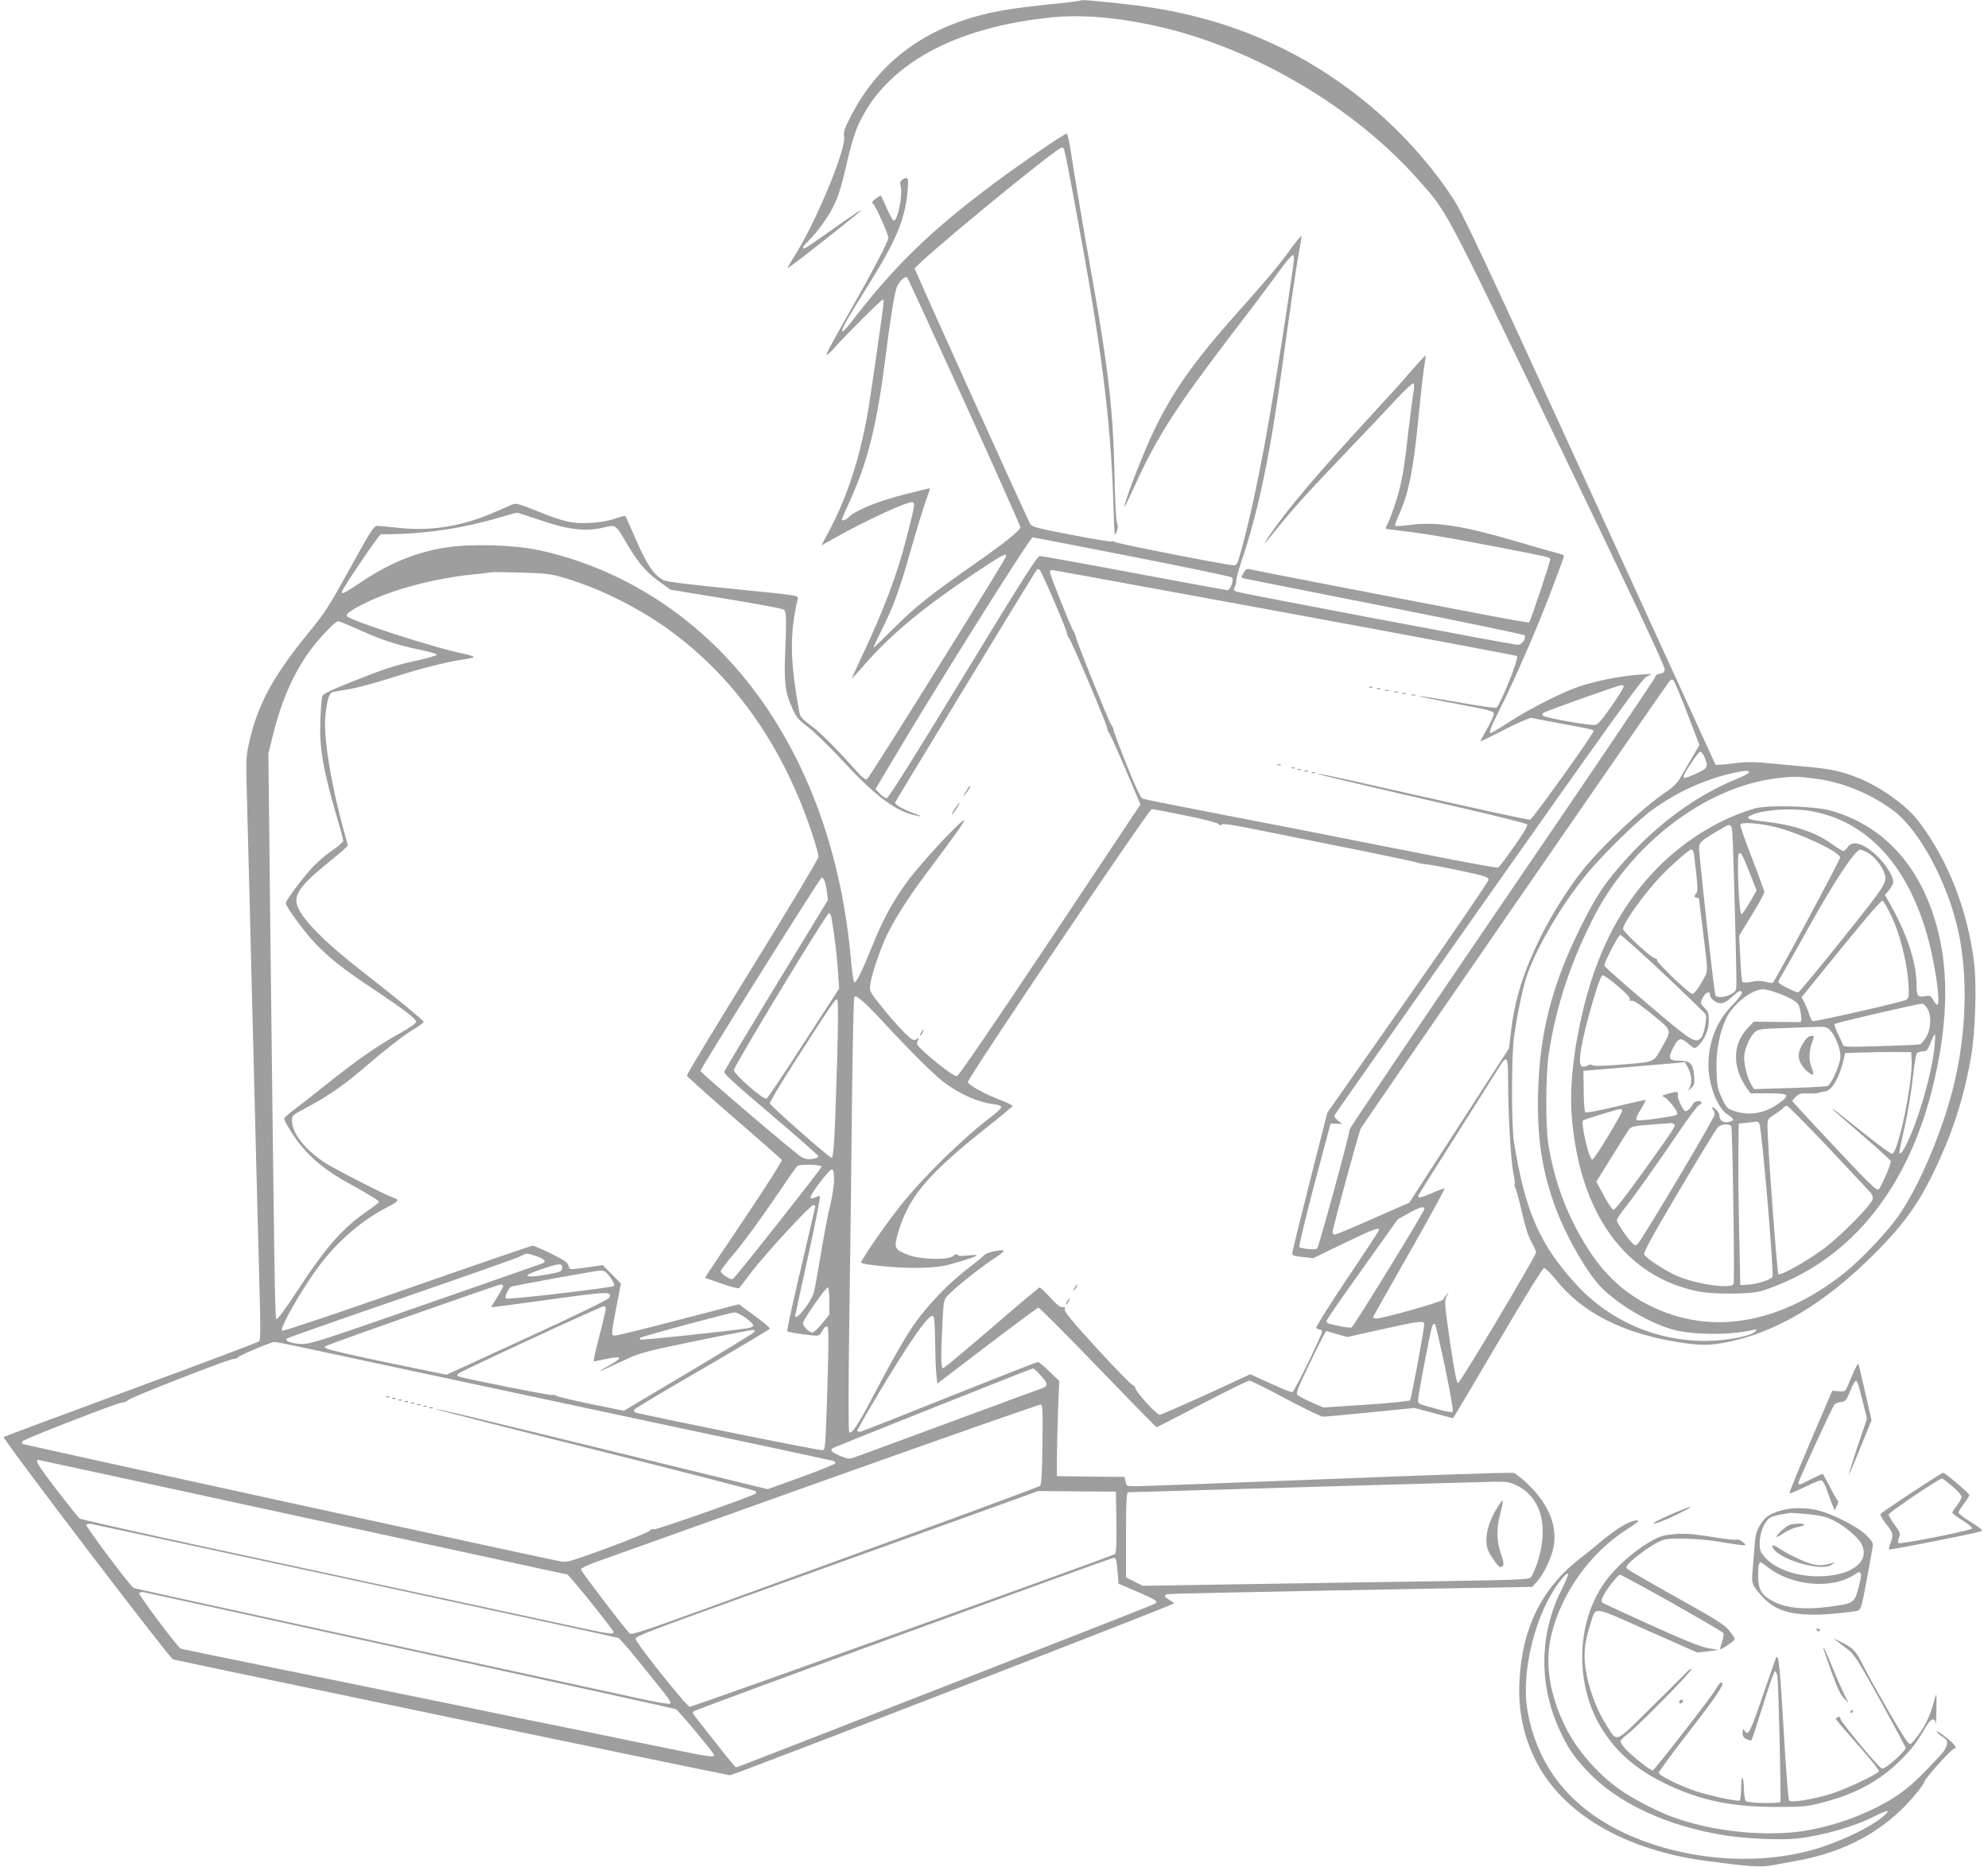 <?xml version="1.0" standalone="no"?>
<!DOCTYPE svg PUBLIC "-//W3C//DTD SVG 20010904//EN"
 "http://www.w3.org/TR/2001/REC-SVG-20010904/DTD/svg10.dtd">
<svg version="1.0" xmlns="http://www.w3.org/2000/svg"
 width="1280pt" height="1202pt" viewBox="0 0 1280 1202"
 preserveAspectRatio="xMidYMid meet">
<g transform="translate(0,1202) scale(0.1,-0.1)"
fill="#9e9e9e" stroke="none">
<path d="M6960 12017 c-3 -3 -98 -15 -212 -26 -202 -21 -320 -39 -428 -67
-395 -102 -675 -321 -848 -664 -35 -69 -42 -92 -37 -120 14 -81 -186 -561
-321 -771 -25 -39 -44 -73 -41 -75 3 -4 379 291 458 359 49 43 -39 -16 -235
-155 -60 -43 -113 -78 -117 -78 -18 0 -8 17 32 55 50 49 118 143 152 210 36
72 54 131 92 296 18 81 47 179 64 218 169 398 622 651 1274 711 249 23 597
-26 913 -129 542 -177 1065 -513 1422 -914 193 -217 155 -146 904 -1699 484
-1004 688 -1438 686 -1457 -2 -20 -9 -27 -30 -29 -16 -2 -28 -9 -28 -17 0 -8
-443 -664 -985 -1458 -542 -795 -985 -1451 -985 -1459 0 -32 -200 -762 -210
-768 -14 -9 -102 -1 -114 10 -4 5 39 185 96 402 l105 393 38 -1 37 -1 -27 21
c-15 13 -26 27 -24 33 2 5 447 639 988 1407 792 1125 991 1401 1020 1417 l36
20 -90 -6 c-111 -8 -264 -38 -370 -73 -111 -36 -329 -147 -458 -231 -59 -39
-113 -71 -118 -71 -15 0 -3 32 61 160 75 150 172 367 253 565 63 155 157 405
157 417 0 3 -20 11 -45 17 -25 6 -145 40 -265 76 -342 100 -514 127 -680 105
-50 -7 -94 -9 -97 -6 -3 3 8 36 25 73 60 132 91 281 123 602 21 216 35 334 45
389 3 17 4 32 1 32 -2 0 -47 -48 -98 -107 -51 -60 -168 -189 -259 -287 -332
-360 -527 -590 -645 -761 -57 -83 -43 -70 50 45 106 131 219 255 449 495 116
121 258 271 315 333 58 62 108 109 113 104 4 -4 4 -30 -1 -58 -5 -27 -19 -132
-31 -234 -24 -213 -35 -287 -55 -373 -18 -76 -57 -192 -79 -236 -10 -18 -16
-34 -14 -35 2 -2 50 -8 108 -15 145 -17 298 -43 625 -106 349 -68 325 -62 325
-81 0 -17 -126 -393 -134 -402 -3 -2 -139 21 -303 53 -839 160 -1480 285
-1498 290 -15 5 -24 -1 -38 -24 -18 -30 -18 -30 5 -36 13 -3 421 -84 908 -180
486 -96 889 -180 894 -185 18 -18 -16 -65 -45 -62 -62 7 -1787 333 -1807 342
-19 8 -21 13 -12 29 5 11 10 30 10 43 0 14 14 64 30 114 110 321 187 689 265
1259 51 373 94 668 111 755 8 41 14 81 14 89 0 8 -25 -22 -57 -65 -77 -108
-150 -196 -300 -364 -321 -358 -449 -534 -581 -797 -67 -133 -202 -479 -202
-516 0 -7 29 53 65 132 142 315 267 510 647 1007 118 153 247 325 287 382 41
56 79 101 85 99 13 -5 13 -3 -30 -292 -121 -800 -199 -1220 -296 -1586 -29
-111 -33 -119 -56 -119 -39 0 -756 141 -768 151 -6 5 -14 6 -17 3 -3 -4 -119
15 -258 42 -214 41 -253 51 -265 69 -16 24 -744 1634 -744 1645 0 28 912 780
947 780 16 0 14 8 82 -355 170 -906 233 -1394 249 -1925 7 -215 8 -232 21
-196 10 27 10 44 3 60 -6 12 -13 140 -16 301 -8 411 -39 689 -141 1260 -60
336 -115 664 -141 833 -9 61 -21 112 -26 112 -15 0 -292 -190 -464 -318 -413
-308 -644 -532 -928 -902 -27 -36 -51 -59 -54 -52 -4 14 36 84 166 292 174
278 233 412 253 584 12 106 7 125 -28 101 -17 -12 -20 -20 -14 -43 15 -51 -19
-222 -43 -222 -8 0 -28 36 -47 80 -18 44 -36 80 -39 80 -4 0 -19 -9 -34 -21
-22 -18 -25 -23 -13 -33 15 -12 97 -195 97 -217 0 -21 -93 -201 -220 -424
-149 -263 -183 -325 -177 -331 2 -2 21 15 42 38 73 83 308 318 318 318 11 0
12 8 -42 -370 -48 -330 -54 -372 -82 -500 -50 -230 -124 -438 -220 -618 l-50
-94 73 41 c208 118 488 247 514 237 17 -6 14 -21 -37 -221 -61 -242 -150 -477
-293 -778 -35 -75 -63 -137 -62 -137 2 0 47 49 100 110 165 186 373 357 702
576 168 112 202 130 190 98 -16 -41 -881 -1427 -894 -1432 -9 -3 -28 10 -50
34 -139 156 -247 265 -308 310 -57 42 -72 59 -77 86 -61 332 -64 507 -10 734
5 20 -6 21 -416 62 -275 27 -430 46 -448 56 -64 33 -109 101 -183 272 -32 75
-61 138 -64 141 -3 3 -33 -5 -68 -17 -40 -14 -98 -24 -158 -27 -114 -6 -168 6
-349 79 -106 43 -130 49 -151 40 -14 -6 -67 -29 -118 -51 -197 -87 -403 -122
-604 -101 -68 7 -134 13 -148 14 -22 1 -39 -25 -175 -271 -134 -243 -162 -288
-265 -413 -236 -289 -334 -471 -389 -725 -17 -75 -18 -111 -10 -381 4 -165 13
-492 19 -729 5 -236 15 -599 20 -805 5 -206 14 -562 20 -790 6 -228 15 -575
20 -769 8 -284 8 -357 -2 -368 -7 -6 -379 -147 -826 -311 -447 -165 -815 -302
-818 -305 -11 -10 1069 -1427 1090 -1432 151 -35 3568 -746 3586 -746 21 -1
2844 1092 2858 1106 3 2 -9 12 -27 22 -33 19 -39 31 -18 38 12 3 563 15 1727
36 l625 11 31 34 c41 44 90 146 105 214 29 135 -23 273 -152 402 -42 42 -89
80 -104 84 -15 4 -554 -14 -1199 -40 -644 -25 -1199 -46 -1232 -46 -60 0 -62
1 -67 30 l-6 30 -218 2 -218 3 0 105 c0 58 3 196 7 307 l8 201 -63 61 c-34 33
-68 61 -74 61 -7 0 -262 -100 -565 -221 -304 -122 -563 -224 -575 -227 -13 -2
-23 0 -23 6 0 6 61 113 136 239 208 347 326 515 352 499 8 -5 12 -55 13 -164
1 -86 4 -183 8 -214 l6 -57 320 244 c176 134 325 244 331 245 7 0 179 -173
384 -385 204 -212 374 -385 377 -385 3 0 134 68 292 150 158 83 296 150 305
150 10 0 115 -52 234 -116 120 -64 228 -116 241 -116 13 0 151 12 306 28 l282
28 124 -33 124 -33 15 23 c8 12 137 230 286 483 165 280 277 461 286 461 8 0
44 -36 79 -79 169 -211 433 -344 795 -400 126 -20 191 -20 291 -1 324 62 638
248 959 569 211 211 307 351 428 623 94 210 156 413 197 648 27 153 37 461 20
602 -42 344 -169 668 -359 916 -78 102 -247 223 -393 280 -109 43 -176 57
-349 72 -91 8 -207 19 -259 24 -61 5 -122 5 -170 -2 -42 -5 -89 -11 -105 -11
l-30 -1 -810 1771 c-697 1524 -821 1787 -883 1880 -283 430 -713 794 -1186
1005 -288 129 -588 207 -934 244 -222 24 -268 27 -273 22z m-750 -2585 c198
-436 360 -799 360 -807 0 -19 -99 -99 -288 -231 -294 -206 -394 -285 -524
-416 -70 -70 -130 -128 -133 -128 -3 0 20 50 51 112 78 155 113 252 189 518
36 126 79 267 95 312 16 45 29 82 27 84 -1 1 -78 -18 -172 -42 -170 -44 -313
-103 -351 -145 -16 -17 -44 -26 -44 -14 0 3 23 56 51 117 116 255 174 487 229
917 32 251 53 388 71 453 10 38 56 85 70 71 5 -5 170 -365 369 -801z m-2727
-763 c178 -61 291 -73 407 -45 77 18 71 23 154 -118 68 -114 121 -175 207
-235 l67 -48 358 -59 c196 -32 363 -63 370 -69 17 -13 19 -57 10 -265 -9 -202
-1 -270 46 -372 26 -58 40 -74 100 -119 39 -29 140 -128 227 -221 212 -230
346 -328 481 -352 28 -5 25 -2 -15 13 -80 29 -137 61 -132 74 4 10 862 1421
904 1486 13 19 17 21 28 10 16 -17 175 -388 175 -408 0 -8 6 -22 13 -30 18
-21 247 -562 247 -583 0 -9 4 -19 8 -22 5 -3 53 -109 107 -235 l98 -231 -583
-875 c-367 -550 -589 -875 -599 -875 -19 0 -123 77 -205 152 -54 49 -58 55
-47 76 11 22 11 22 -8 10 -19 -11 -26 -7 -77 42 -31 30 -94 102 -141 160 -83
103 -85 106 -80 150 8 61 59 215 105 314 54 113 144 253 281 435 156 208 223
302 218 308 -12 11 -266 -261 -357 -382 -91 -122 -158 -241 -220 -393 -78
-193 -119 -277 -130 -266 -5 5 -14 66 -20 134 -59 687 -278 1293 -637 1762
-349 455 -833 768 -1371 885 -160 35 -437 43 -598 18 -195 -30 -371 -102 -559
-230 -95 -64 -122 -77 -112 -52 14 36 239 367 249 367 246 -2 494 31 733 99
77 22 141 40 143 40 2 1 71 -22 155 -50z m3806 -233 c348 -68 638 -129 643
-134 14 -14 -9 -82 -29 -82 -8 0 -279 50 -601 110 -323 61 -596 110 -607 110
-16 0 -116 -157 -495 -780 -305 -501 -480 -780 -491 -780 -8 0 -28 13 -43 29
l-29 30 94 158 c265 450 901 1463 918 1463 5 0 293 -56 640 -124z m984 -360
c819 -151 1491 -277 1494 -280 15 -15 -110 -324 -134 -333 -9 -3 -123 13 -255
37 -131 23 -241 40 -243 38 -3 -2 104 -24 238 -49 200 -37 242 -47 245 -62 2
-9 -16 -52 -40 -94 -24 -43 -45 -81 -46 -85 -2 -5 47 19 110 51 62 33 136 68
163 79 l50 20 180 -34 c217 -40 225 -42 225 -52 0 -19 -393 -567 -408 -570
-15 -2 -245 48 -1160 254 -112 25 -205 44 -207 42 -4 -4 108 -31 1003 -238
183 -43 338 -82 344 -88 7 -7 -19 -52 -83 -142 -50 -72 -97 -134 -103 -136 -7
-3 -140 21 -296 51 -273 54 -482 94 -1047 206 -142 27 -409 79 -593 115 -184
35 -343 68 -354 72 -12 5 -45 75 -102 217 -46 115 -84 216 -84 224 0 8 -6 22
-13 30 -15 17 -225 539 -230 570 -2 11 -8 25 -13 33 -15 18 -154 367 -154 384
0 8 6 14 13 14 6 0 682 -124 1500 -274z m-4653 227 c205 -58 435 -168 625
-295 460 -310 796 -777 991 -1377 19 -58 34 -116 34 -128 0 -12 -191 -332
-425 -710 -234 -378 -424 -693 -423 -699 2 -6 139 -129 305 -273 166 -143 304
-265 307 -270 4 -5 -99 -166 -227 -358 -129 -191 -242 -360 -251 -374 l-17
-27 106 -37 c62 -22 110 -34 114 -29 5 5 41 52 80 104 88 115 378 430 397 430
8 0 14 -3 13 -7 0 -5 -42 -186 -93 -403 -51 -217 -91 -398 -87 -402 4 -4 51
-13 105 -20 93 -12 100 -11 110 6 26 43 35 51 45 41 7 -7 6 -137 -2 -400 -12
-378 -13 -390 -32 -393 -20 -3 -1191 234 -1207 244 -5 3 -7 11 -6 16 2 6 199
124 438 262 238 138 435 256 437 261 1 6 -43 43 -99 83 l-100 74 -388 -101
c-214 -56 -398 -101 -409 -101 -27 0 -27 4 8 185 l29 150 -58 59 -59 60 -88
-13 c-132 -18 -126 -19 -132 9 -5 20 -28 36 -111 77 -58 28 -112 52 -120 52
-8 0 -373 -125 -810 -278 -437 -153 -799 -275 -804 -270 -18 16 132 277 244
425 121 159 276 291 438 373 67 34 75 46 40 57 -50 15 -384 187 -449 229 -130
87 -209 189 -209 272 0 30 5 34 93 81 123 64 233 139 335 226 174 149 289 239
355 278 37 22 66 44 65 49 -5 12 -190 164 -383 314 -288 223 -439 385 -437
467 1 55 52 118 172 216 63 51 125 103 137 115 l23 22 -30 110 c-81 296 -129
601 -115 725 11 106 25 150 49 154 11 3 62 12 113 20 50 9 174 43 275 75 179
58 361 103 466 117 28 4 52 10 52 14 0 4 -28 13 -62 20 -168 32 -722 210 -753
241 -14 14 21 39 125 90 172 84 432 153 675 179 61 6 119 13 130 15 11 2 99 1
195 -2 145 -4 190 -9 260 -30z m-1308 -338 c146 -66 246 -99 393 -129 61 -12
109 -27 108 -32 -1 -5 -57 -21 -124 -36 -153 -34 -211 -53 -431 -141 -135 -54
-178 -75 -183 -91 -4 -12 -9 -77 -12 -145 -8 -181 15 -319 102 -618 25 -83 45
-158 45 -166 0 -9 -31 -36 -69 -62 -39 -25 -99 -77 -134 -115 -59 -64 -167
-209 -167 -225 0 -23 125 -193 194 -264 96 -98 177 -162 384 -299 183 -122
261 -182 261 -202 0 -9 -40 -37 -97 -69 -143 -79 -269 -166 -453 -312 -90 -72
-194 -153 -231 -181 -38 -27 -68 -55 -68 -61 0 -16 48 -95 95 -157 79 -102
178 -182 330 -265 113 -62 185 -106 185 -114 0 -4 -32 -29 -70 -56 -164 -111
-272 -235 -464 -529 -73 -112 -121 -175 -127 -169 -9 9 -13 307 -40 2645 l-11
997 32 128 c53 213 133 394 237 535 59 80 162 188 180 188 7 0 68 -25 135 -55z
m8553 -541 l77 -201 -55 -94 c-30 -52 -64 -110 -76 -130 -12 -20 -46 -53 -76
-73 -150 -99 -421 -353 -548 -513 -92 -116 -193 -277 -267 -425 -111 -224
-167 -403 -191 -608 l-13 -110 -321 -497 -321 -497 -234 -103 c-128 -57 -239
-103 -247 -103 -7 0 -13 8 -13 17 0 23 169 643 182 668 11 20 1929 2801 1976
2863 20 28 27 32 37 20 7 -7 48 -103 90 -214z m-411 177 c3 -5 -32 -62 -77
-127 -66 -94 -89 -120 -109 -122 -34 -4 -320 46 -332 59 -6 6 -6 12 0 18 10
10 480 177 506 180 4 1 9 -3 12 -8z m521 -457 c26 -62 21 -71 -51 -104 -72
-32 -84 -35 -84 -20 0 18 95 160 107 160 7 0 20 -16 28 -36z m286 -98 c0 -5
-35 -24 -78 -41 -252 -103 -494 -277 -703 -506 -145 -159 -202 -245 -305 -453
-185 -375 -262 -679 -272 -1066 -7 -289 26 -503 113 -738 72 -193 210 -430
301 -519 116 -112 303 -221 453 -264 128 -36 378 -37 520 -2 22 6 23 4 12 -10
-25 -30 -185 -61 -322 -61 -316 -1 -616 129 -828 360 -237 256 -333 476 -404
919 -17 106 -17 549 0 675 23 166 61 342 92 424 71 183 209 417 357 604 100
127 337 361 441 437 161 117 346 200 532 240 70 15 91 15 91 1z m406 -37 c185
-20 375 -96 527 -211 167 -126 350 -469 416 -780 59 -278 52 -616 -20 -942
-66 -301 -232 -700 -374 -896 -77 -107 -247 -284 -351 -365 -365 -285 -754
-376 -1104 -259 -217 72 -382 197 -510 383 -147 217 -241 454 -282 716 -19
119 -17 456 4 587 47 297 133 562 280 856 242 485 728 857 1190 911 104 12
118 12 224 0z m-4034 -240 c115 -23 207 -47 213 -55 7 -9 14 -10 21 -3 8 8 86
-5 264 -41 140 -28 419 -85 622 -125 202 -41 372 -77 378 -81 6 -3 31 -8 57
-10 26 -2 126 -21 222 -42 156 -33 175 -40 174 -57 0 -11 -234 -353 -519 -760
l-519 -740 -113 -445 c-62 -245 -113 -452 -113 -461 0 -13 15 -18 68 -23 l68
-7 198 96 c201 96 233 108 222 79 -3 -8 -96 -150 -207 -314 -110 -165 -198
-304 -194 -310 3 -5 12 -10 20 -10 7 0 15 -6 18 -12 4 -13 -175 -382 -191
-392 -5 -3 -68 22 -140 55 l-132 60 -284 -131 c-157 -71 -291 -130 -299 -130
-20 0 -156 150 -157 171 0 9 -8 19 -18 21 -10 3 -114 110 -231 237 -161 177
-211 237 -206 251 5 14 2 17 -13 13 -14 -3 -35 14 -79 61 -33 36 -64 66 -69
66 -5 0 -144 -117 -309 -260 -165 -142 -306 -259 -312 -260 -15 0 -16 57 -5
292 7 138 9 148 32 174 46 50 205 177 294 236 91 60 91 67 -2 49 -24 -5 -48
-15 -55 -23 -7 -8 -41 -37 -77 -64 -96 -73 -177 -147 -258 -237 -125 -140
-182 -232 -393 -631 -85 -161 -126 -223 -141 -208 -6 6 -6 275 1 768 6 418 14
1043 17 1391 4 347 10 637 15 644 10 16 69 -35 188 -164 164 -178 324 -337
386 -384 102 -77 221 -130 318 -142 28 -3 52 -11 54 -18 2 -6 -24 -33 -59 -59
-193 -147 -447 -396 -597 -586 -101 -128 -252 -348 -246 -358 8 -14 229 -35
350 -34 66 0 147 6 180 13 70 14 215 60 215 68 0 3 -27 3 -59 -1 -39 -5 -62
-3 -66 4 -5 8 -13 5 -27 -7 -31 -28 -212 -24 -289 6 -84 32 -92 45 -75 112 66
252 185 397 584 713 89 70 162 132 162 135 0 4 -37 22 -82 39 -107 42 -202 95
-206 115 -4 21 1165 1757 1184 1757 8 0 105 -18 217 -41z m-2323 -424 c5 -13
12 -46 15 -72 l6 -48 -332 -545 c-182 -300 -334 -552 -336 -562 -4 -11 82 -89
301 -274 168 -143 306 -264 306 -270 0 -7 -19 -14 -42 -17 -33 -3 -50 1 -74
17 -61 42 -644 540 -644 550 0 16 771 1246 781 1246 5 0 14 -11 19 -25z m44
-237 c20 -116 37 -261 42 -350 l7 -103 -227 -350 c-124 -193 -232 -354 -240
-359 -17 -12 -211 157 -211 184 0 24 597 1010 612 1010 7 0 15 -15 17 -32z
m36 -914 c-15 -507 -22 -629 -36 -629 -14 0 -391 332 -397 350 -3 6 67 124
155 261 249 388 269 417 279 407 6 -6 6 -147 -1 -389z m4320 -136 c1 -215 17
-504 33 -585 8 -40 12 -75 9 -78 -3 -3 0 -15 6 -28 6 -12 25 -82 42 -156 19
-87 40 -153 60 -187 16 -30 30 -60 30 -68 0 -23 -488 -841 -502 -841 -9 0 -23
70 -52 264 -36 253 -37 266 -21 295 15 28 15 29 0 11 -9 -11 -20 -26 -24 -34
-8 -14 -387 -121 -430 -121 -14 0 -21 5 -18 13 2 6 108 194 235 417 127 223
227 406 223 408 -4 1 -38 -11 -75 -28 -73 -32 -101 -38 -93 -17 2 6 114 185
249 397 134 212 257 406 273 432 49 78 55 67 55 -94z m-4420 -550 c0 -11 -522
-673 -565 -717 -11 -12 -19 -10 -49 8 -20 13 -36 28 -36 35 0 7 42 62 93 122
51 60 160 208 242 329 82 121 153 223 159 227 20 14 156 9 156 -4z m80 -84 c0
-36 -11 -109 -24 -162 -14 -53 -41 -196 -61 -317 -20 -121 -40 -233 -46 -250
-21 -66 -119 -187 -119 -147 0 4 38 178 84 387 46 209 80 381 75 383 -4 2 -18
-2 -30 -8 -13 -7 -25 -8 -30 -3 -11 11 118 183 137 183 10 0 14 -17 14 -66z
m3801 -189 c-1 -18 -455 -757 -469 -763 -12 -4 -90 9 -145 25 -12 3 -17 11
-14 21 2 10 106 159 230 333 l226 317 73 41 c71 39 99 47 99 26z m-5717 -304
c54 -19 67 -34 39 -46 -10 -3 -349 -122 -753 -263 -664 -232 -741 -257 -796
-256 -62 1 -113 19 -97 35 4 4 335 121 735 258 400 138 744 259 765 270 45 24
45 24 107 2z m166 -70 c0 -11 -5 -23 -12 -27 -16 -10 -144 -33 -187 -33 -51
-1 -29 14 70 48 102 36 129 38 129 12z m310 -67 c18 -25 28 -49 24 -54 -14
-12 -687 -91 -697 -81 -10 10 18 70 36 76 25 9 543 103 573 104 25 1 36 -7 64
-45z m-690 -54 c0 -6 -18 -39 -39 -73 -22 -34 -39 -63 -37 -64 1 -2 170 21
374 49 384 53 407 54 384 11 -6 -11 -207 -109 -529 -257 l-518 -238 -379 78
c-208 43 -386 84 -395 91 -14 10 -14 12 4 19 111 44 1104 393 1118 393 9 1 17
-4 17 -9z m2100 -97 l0 -88 -47 -57 c-25 -32 -53 -58 -62 -58 -21 0 -61 40
-61 60 0 21 146 230 160 230 6 0 10 -37 10 -87z m-1440 -50 c0 -10 -18 -89
-41 -176 -23 -87 -39 -160 -37 -162 2 -2 30 3 63 11 33 7 71 14 85 14 21 0 22
-2 10 -15 -8 -8 -40 -28 -70 -44 -86 -48 -54 -36 86 30 129 60 130 61 492 136
200 41 366 73 369 70 3 -3 2 -10 -1 -15 -3 -5 -193 -121 -422 -258 l-417 -248
-211 43 c-116 24 -217 48 -223 53 -7 6 -19 8 -26 5 -12 -4 -543 101 -601 119
-15 5 -16 8 -5 19 15 15 917 433 937 434 6 1 12 -7 12 -16z m901 -59 c27 -20
49 -41 49 -49 0 -7 -17 -15 -37 -18 -121 -18 -685 -78 -690 -73 -4 3 -3 9 0
12 9 9 577 162 606 163 13 1 45 -15 72 -35z m4369 -41 c0 -34 -83 -478 -91
-489 -5 -6 -119 -18 -283 -29 l-275 -18 -77 33 c-42 19 -82 40 -90 47 -11 11
1 43 72 191 47 97 92 187 99 199 l15 22 67 -19 68 -19 220 49 c249 55 275 58
275 33z m135 -281 c32 -153 53 -278 49 -282 -5 -5 -40 0 -79 11 -38 11 -87 24
-107 30 -29 7 -38 15 -38 31 0 32 80 450 91 477 6 14 14 20 18 15 5 -5 34
-132 66 -282z m-7368 134 c87 -19 889 -190 1783 -381 894 -190 1633 -348 1643
-351 10 -3 17 -10 15 -16 -2 -6 -101 -46 -219 -89 l-216 -78 -669 163 c-1274
312 -1466 358 -1470 353 -2 -2 458 -120 1023 -261 566 -142 1032 -262 1037
-267 5 -5 7 -11 3 -15 -16 -16 -635 -234 -655 -231 -13 3 -26 -2 -30 -10 -5
-8 -125 -57 -267 -109 -210 -78 -266 -95 -295 -90 -91 15 -3471 754 -3477 759
-4 4 -2 12 4 18 16 16 615 249 642 249 13 0 29 6 35 14 14 17 650 266 681 266
13 0 25 5 27 10 3 10 211 98 235 99 6 1 83 -14 170 -33z m4762 -181 c48 -52
51 -69 14 -83 -16 -5 -287 -105 -603 -222 -316 -117 -591 -218 -611 -225 -31
-11 -41 -10 -89 10 -62 26 -72 40 -38 55 37 17 1272 509 1279 509 4 1 25 -19
48 -44z m13 -445 c-2 -179 -7 -258 -15 -267 -7 -6 -385 -147 -842 -313 -456
-166 -1046 -381 -1309 -477 -394 -143 -481 -172 -492 -161 -39 40 -314 402
-314 413 0 7 45 29 105 50 58 21 721 257 1473 526 752 268 1374 486 1382 485
13 -1 15 -36 12 -256z m-4760 -470 l1703 -369 33 -38 c79 -90 262 -321 262
-331 0 -18 -19 -15 -245 33 -228 50 -429 93 -2084 450 -602 129 -1101 241
-1108 247 -8 6 -75 90 -149 186 -114 148 -141 192 -119 192 2 0 770 -166 1707
-370z m7816 204 c158 -79 207 -270 128 -503 -14 -41 -32 -81 -40 -89 -12 -12
-104 -16 -558 -23 -298 -4 -857 -13 -1242 -19 l-698 -11 -54 27 -54 27 0 274
c0 211 3 273 13 274 42 2 2280 67 2358 68 84 1 101 -2 147 -25z m-2580 -235
c2 -149 -1 -199 -10 -206 -19 -14 -2715 -983 -2737 -983 -19 0 -344 407 -349
438 -2 15 96 53 645 250 356 128 941 338 1298 467 l650 234 250 -2 250 -2 3
-196z m-4898 -378 c921 -199 1682 -364 1692 -368 9 -5 78 -84 153 -178 186
-230 189 -235 179 -245 -5 -4 -77 7 -164 26 -1751 380 -3284 715 -3290 719
-24 15 -310 397 -304 406 3 6 18 9 33 6 14 -3 780 -168 1701 -366z m4905 65
l7 -84 111 -47 c62 -26 118 -53 126 -61 13 -12 9 -16 -25 -30 -109 -46 -2665
-1044 -2673 -1044 -8 0 -69 76 -274 338 -7 9 -7 16 0 23 12 12 2679 986 2704
988 14 1 18 -14 24 -83z m-4550 -515 c930 -203 1698 -373 1706 -376 14 -5 240
-275 247 -296 6 -16 -41 -10 -215 26 -92 18 -367 75 -610 125 -244 49 -640
130 -880 180 -241 49 -726 148 -1078 220 -352 71 -645 132 -651 134 -19 7
-274 348 -268 358 4 6 18 8 33 5 14 -3 787 -172 1716 -376z"/>
<path d="M6234 6948 c-4 -7 -14 -24 -22 -38 -14 -24 -13 -24 3 -5 20 24 37 55
31 55 -3 0 -8 -6 -12 -12z"/>
<path d="M6145 6808 c-16 -24 -22 -38 -14 -31 15 12 53 73 46 73 -2 0 -17 -19
-32 -42z"/>
<path d="M5930 5370 c-6 -11 -8 -20 -6 -20 3 0 10 9 16 20 6 11 8 20 6 20 -3
0 -10 -9 -16 -20z"/>
<path d="M8818 7593 c7 -3 16 -2 19 1 4 3 -2 6 -13 5 -11 0 -14 -3 -6 -6z"/>
<path d="M8868 7583 c7 -3 16 -2 19 1 4 3 -2 6 -13 5 -11 0 -14 -3 -6 -6z"/>
<path d="M8918 7573 c6 -2 18 -2 25 0 6 3 1 5 -13 5 -14 0 -19 -2 -12 -5z"/>
<path d="M8978 7563 c6 -2 18 -2 25 0 6 3 1 5 -13 5 -14 0 -19 -2 -12 -5z"/>
<path d="M9028 7553 c6 -2 18 -2 25 0 6 3 1 5 -13 5 -14 0 -19 -2 -12 -5z"/>
<path d="M9088 7543 c6 -2 18 -2 25 0 6 3 1 5 -13 5 -14 0 -19 -2 -12 -5z"/>
<path d="M8228 7093 c7 -3 16 -2 19 1 4 3 -2 6 -13 5 -11 0 -14 -3 -6 -6z"/>
<path d="M8318 7073 c7 -3 16 -2 19 1 4 3 -2 6 -13 5 -11 0 -14 -3 -6 -6z"/>
<path d="M8358 7063 c7 -3 16 -2 19 1 4 3 -2 6 -13 5 -11 0 -14 -3 -6 -6z"/>
<path d="M8398 7053 c6 -2 18 -2 25 0 6 3 1 5 -13 5 -14 0 -19 -2 -12 -5z"/>
<path d="M8448 7043 c7 -3 16 -2 19 1 4 3 -2 6 -13 5 -11 0 -14 -3 -6 -6z"/>
<path d="M11302 6815 c-216 -60 -448 -200 -622 -375 -234 -235 -391 -531 -484
-910 -64 -265 -91 -507 -76 -699 50 -626 347 -1036 818 -1127 98 -19 321 -18
394 1 31 8 97 32 148 54 484 208 820 654 970 1286 98 413 100 763 4 1066 -114
361 -346 600 -669 690 -105 29 -399 37 -483 14z m348 -16 c262 -42 478 -204
624 -468 63 -114 112 -241 147 -380 46 -181 74 -401 52 -401 -5 0 -16 14 -26
31 -16 29 -20 31 -54 24 -45 -8 -53 2 -53 75 -1 146 -63 332 -180 536 l-24 41
27 32 c15 18 27 41 27 52 0 37 -48 114 -104 167 -87 83 -159 104 -190 57 -9
-14 -21 -25 -27 -25 -6 0 -40 21 -75 46 -107 77 -247 123 -434 144 -110 12
-129 23 -78 44 75 32 253 44 368 25z m-225 -103 c160 -39 415 -158 423 -197 2
-12 -414 -788 -434 -808 -2 -2 -22 1 -46 7 -30 8 -57 8 -91 0 -27 -5 -53 -6
-57 -2 -5 5 -12 74 -15 154 l-7 145 81 133 c45 73 81 140 81 147 0 8 -36 107
-80 220 -44 114 -78 211 -75 216 11 17 119 9 220 -15z m-271 -38 c5 -48 27
-859 26 -971 0 -43 -3 -49 -32 -67 -36 -22 -93 -27 -103 -9 -8 12 -104 885
-105 944 0 42 6 48 150 133 52 31 58 28 64 -30z m-251 -122 c3 -8 11 -69 18
-135 10 -93 10 -124 1 -133 -16 -16 -15 -28 3 -28 8 0 15 -6 15 -12 1 -7 13
-114 29 -237 27 -221 27 -224 8 -259 -38 -71 -68 -112 -81 -112 -18 0 -226
198 -226 216 0 8 -7 14 -16 14 -20 0 -204 170 -204 189 0 37 142 234 249 345
72 74 177 166 190 166 5 0 11 -6 14 -14z m1110 0 c38 -15 94 -76 113 -122 31
-74 33 -69 -262 -439 -152 -190 -280 -345 -286 -345 -19 0 -128 55 -128 65 0
6 10 26 22 45 11 19 84 148 160 285 179 322 311 521 346 525 1 0 17 -6 35 -14z
m-749 -133 l46 -117 -43 -75 c-24 -41 -48 -76 -54 -78 -16 -6 -32 375 -17 390
13 13 23 -5 68 -120z m911 -275 c64 -131 115 -349 115 -495 0 -36 -4 -45 -22
-53 -40 -17 -588 -141 -598 -135 -5 3 -14 22 -21 43 -6 20 -20 54 -30 74 l-19
37 67 83 c362 446 440 538 455 538 4 0 28 -42 53 -92z m-1463 -378 c146 -138
268 -256 271 -263 9 -23 -12 -129 -29 -148 -37 -41 -56 -30 -346 217 -153 129
-278 240 -278 246 0 24 90 198 102 198 8 0 134 -113 280 -250z m-295 -80 c53
-45 80 -75 77 -84 -4 -10 0 -13 13 -10 12 3 54 -25 131 -88 129 -105 126 -97
67 -204 -60 -108 -46 -101 -255 -118 -124 -10 -188 -12 -196 -5 -9 7 -19 6
-32 -2 -11 -7 -27 -9 -36 -6 -31 12 -7 156 67 410 38 129 56 177 67 177 8 0
52 -31 97 -70z m1014 -39 c79 -27 137 -58 149 -81 6 -10 13 -40 16 -65 5 -34
3 -45 -7 -46 -8 -1 -77 0 -155 1 l-141 2 -36 -37 c-104 -107 -106 -256 -7
-396 l21 -29 115 0 c133 0 143 -9 67 -65 -89 -64 -190 -82 -287 -49 -45 15
-51 21 -79 83 -28 59 -32 78 -35 176 -4 124 18 244 63 339 43 90 163 185 236
186 14 0 50 -8 80 -19z m-215 -2 c3 -6 -22 -40 -59 -78 -103 -103 -157 -238
-157 -389 0 -126 57 -274 121 -317 47 -31 49 -41 7 -50 -33 -8 -58 11 -58 44
0 17 -29 51 -44 51 -6 0 -5 -5 2 -12 7 -7 12 -22 12 -35 0 -21 -463 -799 -495
-832 -12 -12 -17 -12 -30 -1 -27 22 -105 136 -105 152 0 9 23 44 51 79 63 79
199 270 349 491 62 92 121 170 131 173 11 4 17 11 14 16 -10 16 -44 10 -55
-10 -15 -30 -41 -52 -51 -45 -18 11 -51 87 -46 105 6 22 -9 23 -68 5 -34 -10
-37 -13 -20 -20 21 -7 85 -87 85 -105 0 -13 -15 -16 -150 -36 -62 -9 -108 -11
-113 -6 -6 6 5 33 27 67 19 32 34 59 32 61 -1 2 -88 -17 -191 -42 -115 -28
-192 -42 -198 -36 -5 5 -10 67 -10 137 l-2 129 255 21 c140 12 287 25 327 28
l72 7 21 -40 c22 -45 26 -91 9 -124 l-12 -22 23 20 c19 17 21 28 18 77 -6 78
-25 98 -95 98 -69 0 -76 15 -38 87 32 61 46 65 95 23 41 -36 43 -36 70 -7 38
39 61 95 62 152 1 48 -2 59 -27 85 -28 30 -29 30 -12 65 17 35 47 48 47 20 0
-25 38 -55 69 -55 19 0 43 13 72 40 48 43 54 46 65 29z m1197 -109 c25 -47 18
-134 -14 -183 -13 -20 -29 -39 -36 -41 -6 -3 -119 -8 -252 -12 -231 -7 -241
-6 -247 12 -3 10 -18 43 -32 72 -14 28 -23 55 -20 58 9 9 541 132 563 131 12
-1 27 -16 38 -37z m-632 -131 c34 -34 69 -120 69 -170 0 -50 -58 -182 -84
-192 -7 -3 -116 -9 -243 -13 l-229 -7 -16 25 c-24 37 -48 125 -48 177 0 52 35
135 70 166 19 18 41 21 184 25 88 4 187 7 219 8 46 2 61 -2 78 -19z m676 -96
c-14 -163 -93 -448 -170 -616 -34 -73 -57 -103 -57 -73 0 8 11 61 24 118 30
128 52 261 67 398 6 58 16 111 21 118 6 6 23 12 38 12 24 0 31 7 50 55 12 30
25 55 28 55 3 0 2 -30 -1 -67z m-149 -93 c10 -141 -87 -610 -126 -610 -8 0
-92 61 -186 137 -210 167 -196 156 -196 151 0 -3 83 -76 185 -163 101 -87 186
-164 189 -170 5 -14 -59 -164 -78 -183 -11 -11 -50 25 -233 220 -121 128 -243
259 -272 291 l-53 59 24 25 c20 21 31 24 78 22 30 -1 62 1 70 4 8 3 26 7 40 9
47 6 96 92 124 220 l6 27 113 4 c61 2 157 3 212 3 l100 -1 3 -45z m-552 -552
c131 -139 253 -270 272 -290 27 -28 33 -42 29 -60 -10 -39 -201 -233 -313
-317 -113 -84 -281 -178 -294 -165 -8 9 -70 850 -70 949 0 48 2 51 44 78 24
15 50 34 56 42 7 8 18 15 25 15 7 0 120 -114 251 -252z m-1311 223 c6 -11
-176 -313 -192 -318 -20 -7 -77 236 -60 253 5 5 221 72 239 73 4 1 9 -3 13 -8z
m882 -83 c16 -21 97 -976 85 -991 -16 -19 -101 -46 -157 -49 l-50 -3 -7 340
c-4 187 -7 421 -5 520 l2 180 55 6 c30 3 58 6 61 7 4 1 11 -4 16 -10z m-549
-6 c15 -10 9 -19 -218 -335 -85 -119 -162 -217 -170 -217 -9 0 -35 38 -63 91
l-49 90 99 159 c54 88 105 169 113 180 13 16 34 21 135 28 66 5 125 10 130 10
6 1 16 -2 23 -6z m369 -14 c8 -14 23 -994 15 -1015 -12 -34 -233 -4 -357 48
-73 31 -201 112 -218 140 -8 12 41 102 223 410 128 217 241 402 252 412 23 20
73 23 85 5z"/>
<path d="M11610 5303 c-35 -54 -38 -95 -10 -140 19 -32 66 -70 75 -61 3 3 -2
21 -10 41 -19 46 -19 103 0 157 19 53 19 50 -5 50 -13 0 -31 -16 -50 -47z"/>
<path d="M6920 3730 c-6 -11 -8 -20 -6 -20 3 0 10 9 16 20 6 11 8 20 6 20 -3
0 -10 -9 -16 -20z"/>
<path d="M6870 3640 c-6 -11 -8 -20 -6 -20 3 0 10 9 16 20 6 11 8 20 6 20 -3
0 -10 -9 -16 -20z"/>
<path d="M2488 3023 c7 -3 16 -2 19 1 4 3 -2 6 -13 5 -11 0 -14 -3 -6 -6z"/>
<path d="M2528 3013 c7 -3 16 -2 19 1 4 3 -2 6 -13 5 -11 0 -14 -3 -6 -6z"/>
<path d="M2568 3003 c7 -3 16 -2 19 1 4 3 -2 6 -13 5 -11 0 -14 -3 -6 -6z"/>
<path d="M2608 2993 c7 -3 16 -2 19 1 4 3 -2 6 -13 5 -11 0 -14 -3 -6 -6z"/>
<path d="M2648 2983 c7 -3 16 -2 19 1 4 3 -2 6 -13 5 -11 0 -14 -3 -6 -6z"/>
<path d="M2688 2973 c7 -3 16 -2 19 1 4 3 -2 6 -13 5 -11 0 -14 -3 -6 -6z"/>
<path d="M2728 2963 c7 -3 16 -2 19 1 4 3 -2 6 -13 5 -11 0 -14 -3 -6 -6z"/>
<path d="M2768 2953 c7 -3 16 -2 19 1 4 3 -2 6 -13 5 -11 0 -14 -3 -6 -6z"/>
<path d="M9644 2318 c-70 -109 -92 -223 -58 -291 20 -40 63 -97 72 -97 28 1
29 18 6 85 -29 86 -30 157 -4 260 11 43 18 80 16 83 -3 2 -17 -16 -32 -40z"/>
<path d="M11939 3194 c-12 -27 -30 -69 -40 -92 -18 -43 -20 -44 -60 -40 l-42
3 -140 -327 c-77 -181 -138 -331 -135 -334 3 -3 47 16 98 41 50 25 99 45 107
43 10 -2 25 -30 38 -68 13 -36 28 -78 35 -95 l12 -30 15 29 c9 17 11 31 5 35
-5 3 -28 43 -51 89 -23 45 -44 82 -46 82 -3 0 -37 -16 -75 -35 -79 -40 -80
-40 -80 -22 0 15 216 485 232 504 5 6 24 13 41 15 29 3 34 9 58 67 14 36 30
66 37 69 11 3 15 -10 52 -158 l21 -85 -61 -179 c-33 -99 -58 -181 -57 -183 2
-1 36 77 75 175 l72 177 -41 180 c-22 98 -42 181 -44 184 -3 2 -14 -18 -26
-45z"/>
<path d="M12313 2412 c-106 -70 -197 -132 -203 -138 -7 -7 3 -28 35 -68 47
-60 48 -68 23 -135 -5 -13 -7 -26 -4 -28 5 -5 540 101 585 115 22 7 17 12 -57
60 -45 28 -82 56 -82 62 0 6 16 32 35 57 19 25 35 51 35 57 -1 10 -152 139
-168 143 -4 1 -93 -56 -199 -125z m258 37 c33 -28 59 -58 59 -67 0 -10 -14
-35 -30 -56 -17 -22 -30 -43 -30 -47 0 -4 30 -26 66 -49 36 -22 64 -46 62 -52
-5 -13 -466 -104 -476 -94 -3 4 -1 20 5 36 10 26 7 34 -28 82 -21 29 -39 59
-39 66 0 12 325 232 344 232 4 0 35 -23 67 -51z"/>
<path d="M10750 2265 c-81 -36 -116 -55 -98 -55 15 0 77 25 139 55 143 70 121
70 -41 0z"/>
<path d="M11492 2300 c-77 -18 -120 -41 -145 -78 -37 -53 -44 -77 -51 -167 -3
-44 -9 -112 -12 -152 -8 -82 -3 -93 73 -174 85 -91 214 -120 447 -100 76 7
147 16 159 20 18 7 25 31 54 187 18 98 36 195 39 216 6 33 3 40 -40 83 -53 53
-210 134 -311 160 -62 16 -157 18 -213 5z m149 -30 c81 -8 118 -17 164 -40 69
-33 159 -109 180 -151 60 -115 -66 -209 -280 -209 -140 0 -273 47 -339 120
-32 36 -36 46 -36 96 0 63 30 137 65 160 12 8 45 18 75 23 30 5 58 9 61 10 4
0 53 -4 110 -9z m-262 -339 c158 -125 421 -147 564 -48 44 30 49 11 24 -83
-27 -103 -30 -105 -198 -127 -151 -19 -264 -8 -349 34 -78 39 -100 77 -100
168 0 64 4 85 18 85 2 0 21 -13 41 -29z"/>
<path d="M11515 2198 c-27 -15 -65 -50 -76 -70 -5 -10 11 -3 42 18 28 19 69
37 90 40 22 4 42 11 45 15 8 13 -77 10 -101 -3z"/>
<path d="M11412 2063 c15 -77 319 -170 384 -117 19 15 19 16 -1 9 -67 -22
-111 -18 -197 19 -47 21 -109 53 -137 72 -38 25 -52 29 -49 17z"/>
<path d="M10440 2191 c-36 -22 -94 -65 -130 -95 -36 -31 -97 -81 -137 -111
-247 -192 -375 -451 -390 -796 -9 -181 26 -348 104 -504 172 -343 573 -579
1108 -649 256 -34 344 -40 408 -28 34 6 113 21 174 32 266 49 485 156 662 324
63 60 151 167 151 183 0 17 176 213 192 213 24 0 1 32 -52 73 -33 26 -60 43
-60 37 0 -5 16 -20 35 -32 31 -20 35 -27 30 -52 -3 -16 -18 -43 -34 -60 -189
-207 -267 -269 -435 -352 -133 -64 -257 -106 -408 -136 -265 -52 -644 -14
-915 92 -100 40 -249 119 -321 172 -138 99 -270 252 -340 393 -106 211 -137
414 -94 596 65 269 248 527 482 678 82 53 91 61 65 61 -17 0 -58 -17 -95 -39z
m-384 -404 c-146 -287 -150 -620 -11 -914 53 -113 89 -165 174 -256 197 -210
520 -359 900 -417 134 -20 351 -29 446 -19 171 19 368 75 507 145 84 42 104
43 57 1 -86 -75 -300 -176 -471 -222 -378 -101 -833 -58 -1197 111 -353 165
-565 433 -627 794 -41 243 51 616 202 818 71 94 79 76 20 -41z"/>
<path d="M10756 2139 c-56 -6 -82 -16 -148 -56 -97 -58 -213 -163 -274 -249
-192 -268 -196 -678 -10 -962 94 -145 220 -251 401 -338 222 -107 419 -148
705 -149 182 0 202 2 304 28 215 56 369 140 502 272 76 76 102 110 166 219 31
52 55 59 61 19 2 -16 4 24 5 87 1 114 1 115 -13 65 -26 -98 -57 -166 -102
-225 -24 -33 -48 -60 -52 -60 -4 0 -15 8 -23 18 -26 31 -225 374 -277 479 -53
106 -69 123 -161 167 l-35 16 29 -22 c16 -13 47 -36 69 -53 34 -25 69 -81 204
-325 89 -162 163 -300 163 -306 0 -13 -82 -92 -123 -119 -28 -18 -29 -18 -52
6 -72 75 -245 287 -245 301 0 11 -5 15 -15 12 -8 -4 -15 -9 -15 -13 0 -3 63
-77 141 -165 77 -87 138 -163 137 -170 -6 -20 -230 -125 -323 -151 -116 -34
-241 -53 -255 -39 -6 6 -22 207 -36 460 -23 393 -32 482 -47 463 -2 -2 -41
-113 -87 -247 -81 -239 -95 -265 -119 -224 -9 14 -10 12 -11 -14 0 -24 6 -34
26 -43 15 -6 29 -10 31 -7 3 3 36 103 73 222 37 120 72 220 78 222 6 2 13 -12
16 -30 7 -44 25 -801 19 -810 -7 -13 -208 -9 -221 4 -7 7 -12 37 -13 67 -2 96
-17 116 -18 24 -1 -45 -5 -84 -9 -87 -13 -8 -196 32 -282 60 -105 35 -240 102
-240 119 0 7 88 127 196 266 174 224 226 301 212 314 -7 7 -23 -9 -39 -40 -22
-42 -398 -525 -408 -525 -15 0 -123 85 -169 132 -25 27 -40 50 -37 59 3 8 23
27 44 43 60 44 411 400 411 417 0 8 -17 -3 -38 -26 -21 -22 -127 -127 -235
-234 -227 -223 -202 -216 -283 -84 -59 93 -110 239 -126 353 -13 99 -4 172 33
286 36 112 3 117 367 -45 l321 -142 68 8 68 9 -69 12 c-49 9 -155 52 -370 149
-165 75 -305 140 -310 144 -6 6 -4 21 6 41 19 41 95 138 108 138 18 0 662
-363 667 -376 3 -8 -2 -34 -10 -59 -9 -25 -14 -45 -12 -45 13 0 95 56 95 65 0
5 -16 30 -36 55 -30 38 -82 71 -337 213 -166 93 -308 175 -316 182 -13 13 -12
17 5 36 31 35 130 108 184 136 47 24 60 26 168 26 70 -1 168 -9 242 -22 69
-12 134 -21 145 -21 19 1 18 2 -4 21 -13 11 -30 18 -38 15 -7 -3 -66 3 -131
13 -156 26 -214 30 -296 20z"/>
<path d="M11697 1525 c3 -8 9 -12 14 -9 12 7 11 11 -5 17 -10 4 -13 1 -9 -8z"/>
<path d="M11740 1407 c0 -4 23 -71 51 -149 37 -103 59 -151 81 -173 l30 -30
-25 50 c-14 28 -49 106 -77 175 -50 120 -60 141 -60 127z"/>
<path d="M10815 1069 c-10 -15 3 -25 16 -12 7 7 7 13 1 17 -6 3 -14 1 -17 -5z"/>
<path d="M11915 1000 c-3 -5 -1 -10 4 -10 6 0 11 5 11 10 0 6 -2 10 -4 10 -3
0 -8 -4 -11 -10z"/>
</g>
</svg>
